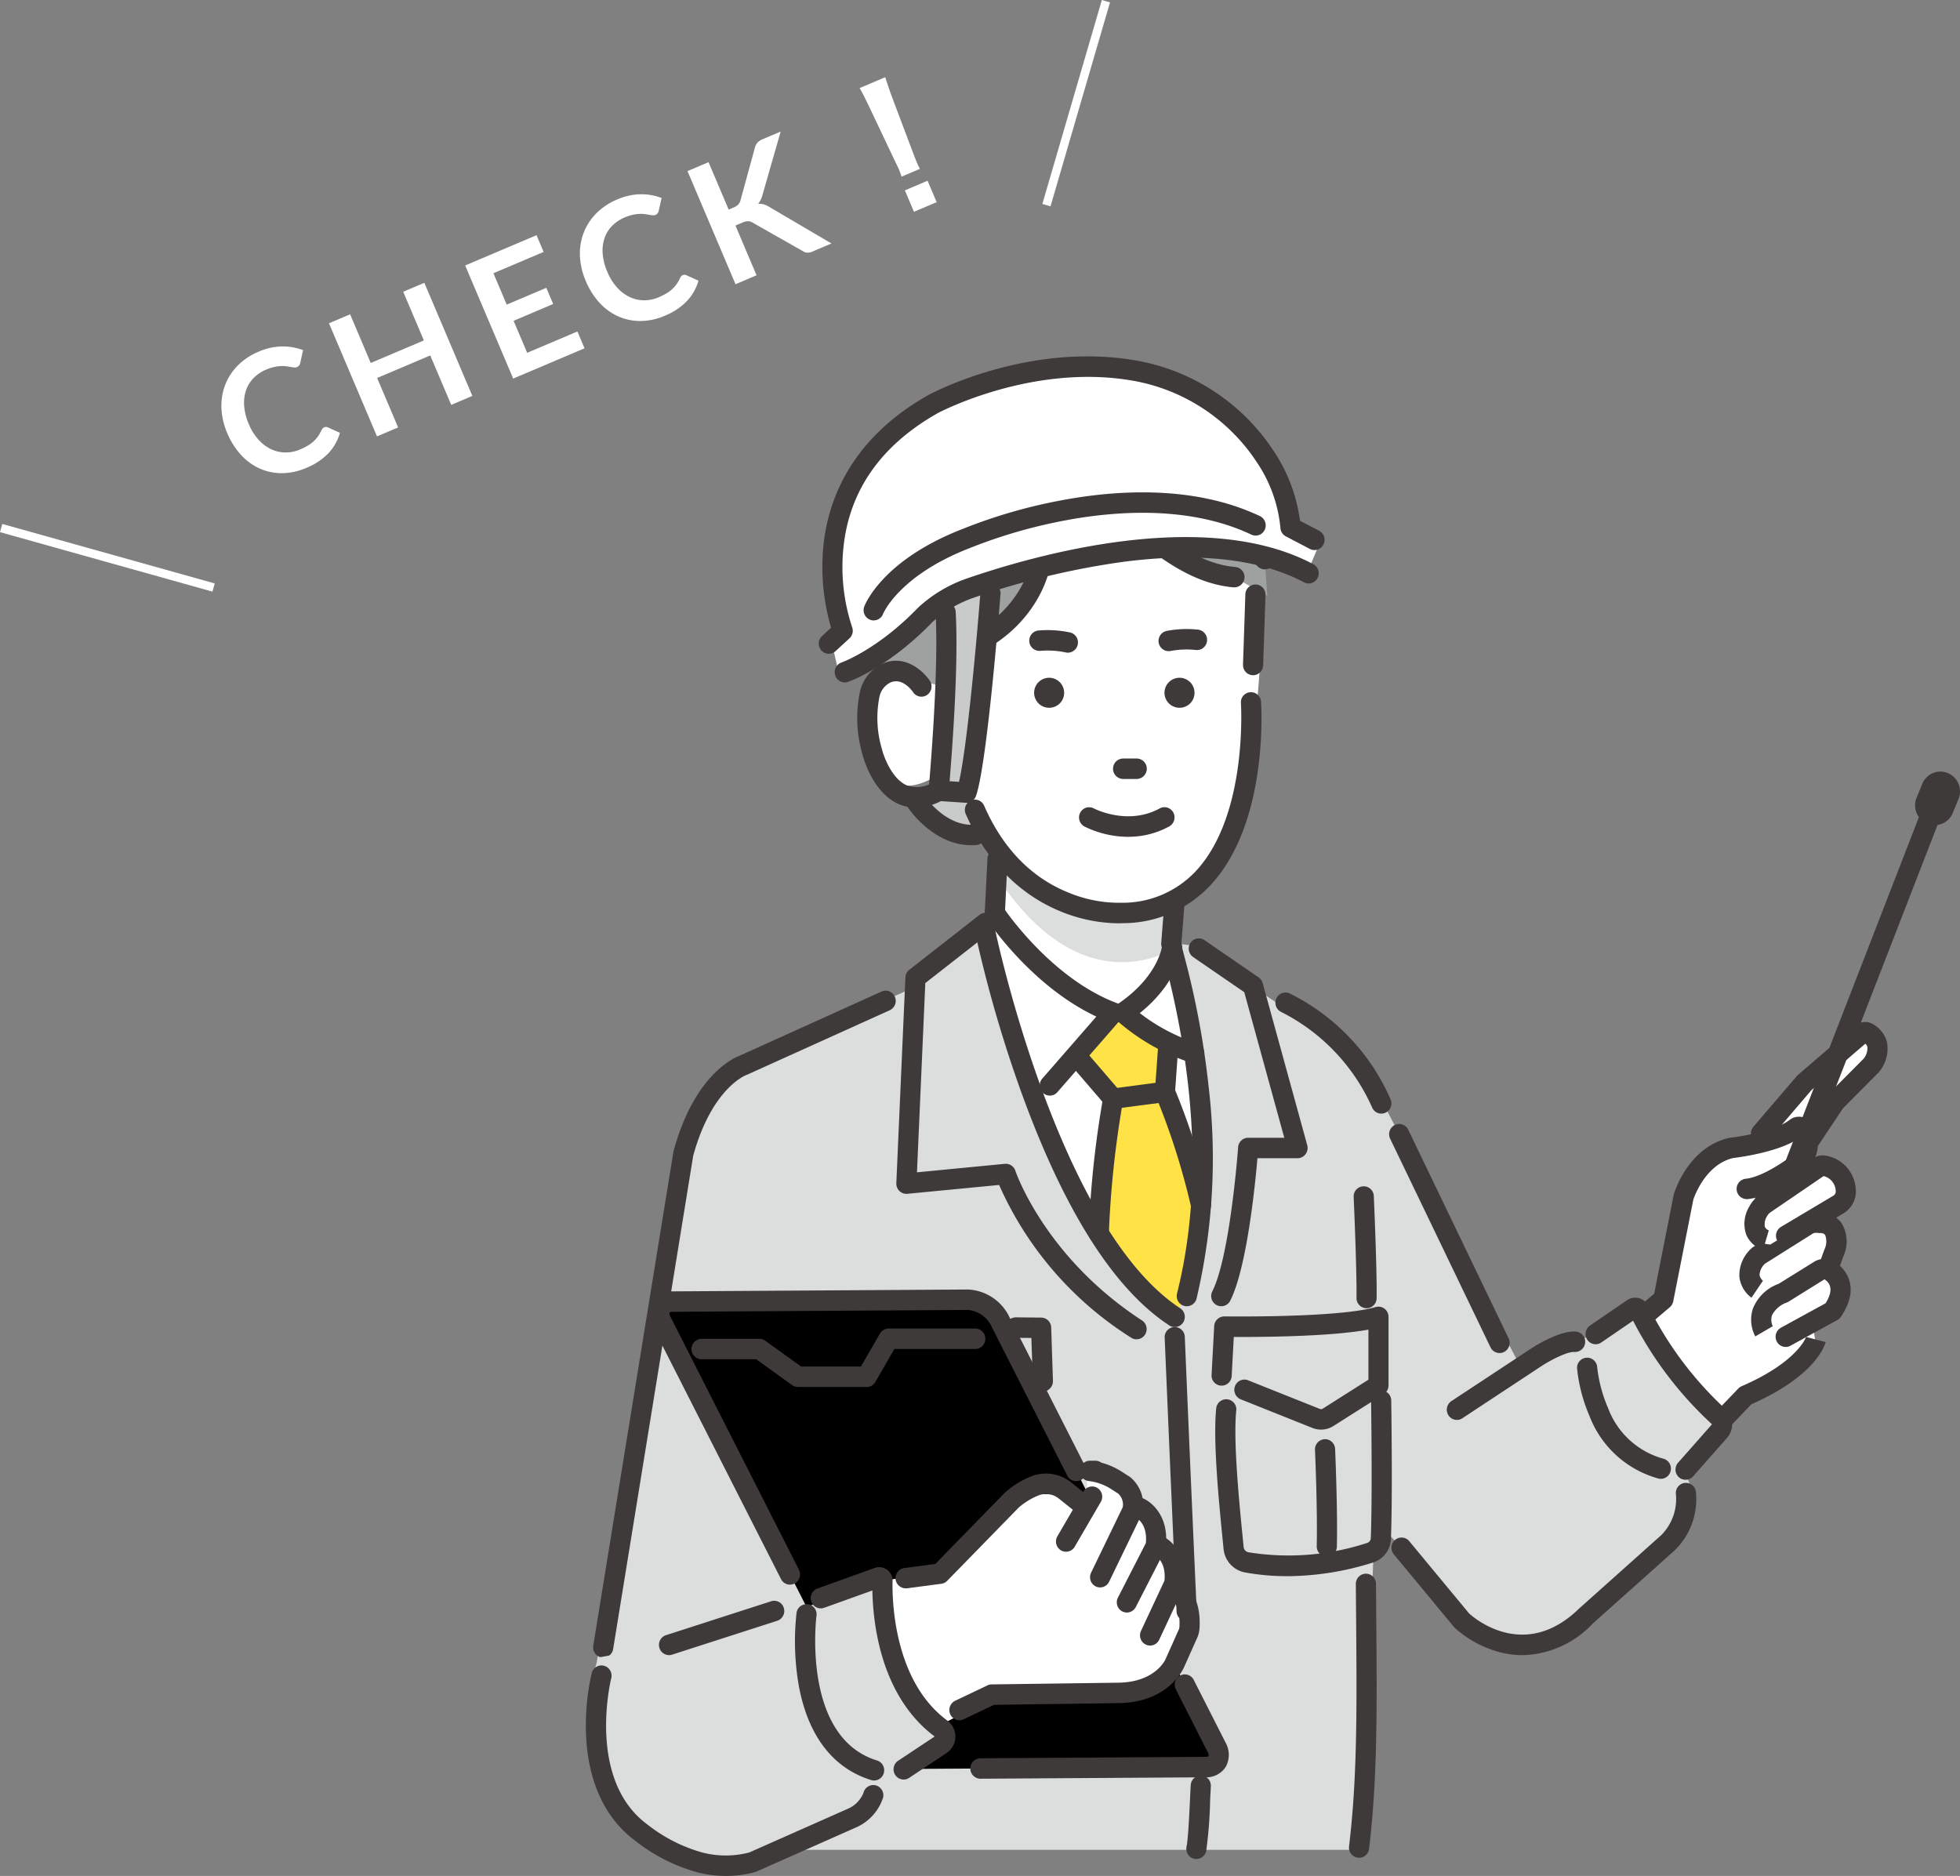 <svg xmlns="http://www.w3.org/2000/svg" width="230.635" height="220.756" viewBox="0 0 230.635 220.756">
  <rect x="0" y="0" width="230.635" height="220.756" fill="#808080" stroke="none"/>
  <g id="img-illust" transform="translate(-337.365 -672.36)">
    <g id="illu_person_00" transform="translate(404.512 708.697)">
      <path id="パス_13" data-name="パス 13" d="M173.626,472.964l-8.589,5.814L145.5,581.784h71.076l1.388-36.28.533-40.415L214.6,487.5l-18.252-12.172Z" transform="translate(-123.435 -400.441)" fill="#dcdddd"/>
      <path id="パス_14" data-name="パス 14" d="M340.356,374.872c0,.311-1.021,15.957-1.021,15.957s2.99,25.776,21.686,44.192c0,0,5.171-10.534,1.354-32.174l-1.313-10.328-.6-2.623.715-11.191Z" transform="translate(-289.933 -316.395)" fill="#fff"/>
      <path id="パス_15" data-name="パス 15" d="M48.671,523.12,26.79,532.871s-5.881,6.475-6.329,14.9l-9.448,54.776,35.641,3.186,10.087-76.464ZM101.8,533.588l30.751,59-6.991,7s-6.276,4.779-10.535-.455l-14.57-15.475-2.69-51.2Z" transform="translate(-7.919 -443.415)" fill="#dcdddd"/>
      <path id="パス_16" data-name="パス 16" d="M283.891,106.786,273.2,94.5l-24.572,2.355-5.851,21.7s-.946-.762-3.5.569c-.958.5-1.337.733-1.6,1.794a12.417,12.417,0,0,0,.167,6.7s.875,7.145,7.056,3.776l4.467,2.358c5.748,14.991,18.657,13.552,18.657,13.552,15.554-.574,14.829-22.127,14.829-22.127l.749-9.257.29-8.667Z" transform="translate(-202.291 -76.171)" fill="#fff"/>
      <path id="パス_17" data-name="パス 17" d="M283.638,78.359c-4.837-.432-9.521-4.679-11.428-6.591a5.3,5.3,0,0,0-1.893-1.247c-5.29-1.96-9.115,2.958-9.115,2.958l-1.457,2.772s-.994,7.993-9,10.066l-.67,5.025-7.5-1.591-1-3.08c-3-17.6,10.595-19.418,10.595-19.418l2.6-2.291s2.142-4.968,12.939-4.74c0,0,17.195.446,19.559,16.03l.3,4.336Z" transform="translate(-205.591 -46.793)" fill="#9fa0a0"/>
      <path id="パス_18" data-name="パス 18" d="M341.6,395.606s8.848,12.947,22.084,8.636v4.693s-11.042,8.41-21.86-8.27Z" transform="translate(-291.876 -334.16)" fill="#dcdddd"/>
      <path id="パス_19" data-name="パス 19" d="M337.725,144.37a1.177,1.177,0,0,1-.853-.367,1.213,1.213,0,0,1-.333-.877l.277-8.286a1.185,1.185,0,1,1,2.369.082l-.277,8.286a1.194,1.194,0,0,1-1.184,1.163ZM313.774,148.2a1.766,1.766,0,1,1,1.717-1.788,1.757,1.757,0,0,1-1.717,1.788Zm15.341,0a1.766,1.766,0,1,1,1.717-1.788,1.757,1.757,0,0,1-1.717,1.788Zm-13.184-6.484a1.173,1.173,0,0,1-.274-.033,10.265,10.265,0,0,0-2.949-.182,1.2,1.2,0,0,1-.238-2.394,12.552,12.552,0,0,1,3.734.235,1.2,1.2,0,0,1,.88,1.448,1.19,1.19,0,0,1-1.152.926Zm11.852-.175a1.205,1.205,0,0,1-.237-2.382,12.552,12.552,0,0,1,3.738-.148,1.209,1.209,0,0,1,.565,2.148,1.172,1.172,0,0,1-.877.237,10.348,10.348,0,0,0-2.951.12A1.172,1.172,0,0,1,327.784,141.537Zm-3.769,15.037h-1.566a1.2,1.2,0,0,1,0-2.407h1.566a1.2,1.2,0,0,1,0,2.407Zm-.971,6.809a11.775,11.775,0,0,1-5.167-1.216,1.212,1.212,0,0,1-.492-1.627,1.177,1.177,0,0,1,1.6-.5c.05.026,3.986,2.065,7.75,0a1.176,1.176,0,0,1,1.606.488,1.213,1.213,0,0,1-.481,1.63,9.927,9.927,0,0,1-4.818,1.219Zm-20.375-15.664a1.179,1.179,0,0,1-.94-.47,1.218,1.218,0,0,1-.206-1.043l1.424-5.429a1.2,1.2,0,0,1,.671-.793c6.716-2.98,7.808-8.437,7.851-8.668a1.186,1.186,0,1,1,2.332.432c-.049.275-1.257,6.63-8.707,10.2l-1.28,4.879A1.189,1.189,0,0,1,302.669,147.718Zm32.8-13.7q-.053,0-.105,0c-4.391-.392-7.945-3.047-10.3-4.8-.42-.314-.818-.611-1.156-.846a15.244,15.244,0,0,0-2.86-1.768,6.155,6.155,0,0,0-7.057,2.041,1.174,1.174,0,0,1-1.654.275,1.215,1.215,0,0,1-.271-1.68,8.442,8.442,0,0,1,9.795-2.9,16.389,16.389,0,0,1,3.385,2.042c.372.259.785.567,1.223.894,2.267,1.693,5.371,4.012,9.1,4.345a1.2,1.2,0,0,1-.1,2.4Z" transform="translate(-257.42 -101.248)" fill="#3e3a39"/>
      <path id="パス_20" data-name="パス 20" d="M86.838,70.255a1.191,1.191,0,0,1-1.17-1.02,16.148,16.148,0,0,0-9.906-12.911,24.933,24.933,0,0,0-8.513-2.1c-9.711-.2-11.81,4-11.83,4.039l.008-.019-2.172-.965c.1-.233,2.594-5.7,14.05-5.461a26.855,26.855,0,0,1,9.347,2.273A18.656,18.656,0,0,1,88.011,68.868a1.216,1.216,0,0,1-.272.967,1.178,1.178,0,0,1-.9.419ZM41.146,80.674a1.191,1.191,0,0,1-1.166-1c-1.072-6.289-.232-11.388,2.5-15.155a14.529,14.529,0,0,1,9.111-5.661,1.2,1.2,0,0,1,.313,2.386,12.335,12.335,0,0,0-7.535,4.73c-2.316,3.217-3.005,7.688-2.05,13.29a1.217,1.217,0,0,1-.262.981,1.178,1.178,0,0,1-.908.428Zm34.694,34.85a1.177,1.177,0,0,1-.871-.386,1.214,1.214,0,0,1-.311-.912l.38-4.876a1.185,1.185,0,1,1,2.363.19l-.38,4.876a1.193,1.193,0,0,1-1.18,1.108Zm-20.764-3.618a1.177,1.177,0,0,1-.86-.374,1.214,1.214,0,0,1-.325-.891l.319-6.347a1.21,1.21,0,0,1,.389-.832,1.173,1.173,0,0,1,.855-.308,1.2,1.2,0,0,1,1.123,1.263l-.318,6.347a1.193,1.193,0,0,1-1.183,1.142ZM8.991,198.317a1.178,1.178,0,0,1-.9-.424,1.216,1.216,0,0,1-.266-.975l9.434-58.133a1.267,1.267,0,0,1,.028-.127c2.437-8.876,7.041-10.9,7.75-11.164l16.709-7.555a1.178,1.178,0,0,1,1.565.61,1.211,1.211,0,0,1-.6,1.589l-16.752,7.574a.765.765,0,0,1-.12.047c-.19.072-4.082,1.647-6.251,9.483l-9.424,58.068a1.191,1.191,0,0,1-1.168,1.008Z" transform="translate(-5.162 -39.593)" fill="#3e3a39"/>
      <path id="パス_21" data-name="パス 21" d="M127.35,835.864l-34.748.219a4.562,4.562,0,0,1-3.7-2.349L63.377,783.466c-.663-1.306-.083-2.372,1.3-2.38l34.748-.219a4.562,4.562,0,0,1,3.7,2.349l25.527,50.268c.663,1.306.083,2.372-1.3,2.38Z" transform="translate(-52.661 -664.254)" fill="#fff"/>
      <path id="パス_22" data-name="パス 22" d="M127.35,835.864l-34.748.219a4.562,4.562,0,0,1-3.7-2.349L63.377,783.466c-.663-1.306-.083-2.372,1.3-2.38l34.748-.219a4.562,4.562,0,0,1,3.7,2.349l25.527,50.268c.663,1.306.083,2.372-1.3,2.38Z" transform="translate(-52.661 -664.254)"/>
      <path id="パス_23" data-name="パス 23" d="M246.591,691.946l4.785-.522,8.439-9.294a45.359,45.359,0,0,1,8.044.235c1.555.306.224-2.848,1.242-3.026,0,0,4,1.3,5,3.84,0,0,1.66-.38,2.7,3.619,0,0,1.876.4,2.19,4.634l.352,2.127a4.677,4.677,0,0,1,1.829,4.644l-3.633,6.28s-2.935,1.852-8.036,1.013l-11.431.218-7.56,4.021s-7.5-12.853-6.6-17.324Zm85.953-29.46,3.949-3.356,2.373-12.028s1.429-4.822,5.61-5.78c0,0,5.362-.6,7.571-2.324a.659.659,0,0,1,.97.164,3.105,3.105,0,0,1-.293,3.724s-3.63,2.975-6.409,3.26c0,0,4.609,3.854,1.2,12.284l-16.359,14.194-4.7-6.188Z" transform="translate(-207.912 -542.577)" fill="#fff"/>
      <path id="パス_24" data-name="パス 24" d="M973.379,575.561l6.292-6.931,6.369-5.187s2.569-.7,1.839,2.606l-5.379,5-5.967,9.421Zm-.137,14.68s-1.752,3.449,2.012,3.843c.673.07,7.087-4.294,7.087-4.294s1.936-3.477-1.728-4.311Zm.775,5.436s-1.752,3.449,2.012,3.843c.673.07,7.087-4.294,7.087-4.294s1.936-3.477-1.727-4.311Z" transform="translate(-834.081 -477.91)" fill="#fff"/>
      <path id="パス_25" data-name="パス 25" d="M860.336,763.389l13.877-11.644,8.257-3.98,1.513,10.078s-4.912,5.836-8.278,5.947l-8.985,9.761Z" transform="translate(-737.45 -635.891)" fill="#fff"/>
      <g id="グループ_16" data-name="グループ 16" transform="translate(9.257 54.458)">
        <path id="パス_26" data-name="パス 26" d="M110.626,442.323h-8.091a1.173,1.173,0,0,1-.686-.222l-4.218-3.039H91.216a1.2,1.2,0,0,1,0-2.406h6.792a1.174,1.174,0,0,1,.686.222l4.218,3.039h7.034l2.243-3.878a1.182,1.182,0,0,1,1.022-.594h10.18a1.2,1.2,0,0,1,0,2.407h-9.5l-2.243,3.879a1.182,1.182,0,0,1-1.022.594Zm109.2-24.88a1.166,1.166,0,0,1-.434-.084,1.209,1.209,0,0,1-.669-1.56l16.008-41.274a1.179,1.179,0,0,1,1.537-.679,1.209,1.209,0,0,1,.669,1.561L220.925,416.68A1.186,1.186,0,0,1,219.822,417.443Z" transform="translate(-85.049 -369.901)" fill="#3e3a39"/>
        <path id="パス_27" data-name="パス 27" d="M205.069,352.927a2.354,2.354,0,0,1-1.235-3.064l.671-1.624a2.293,2.293,0,0,1,3.018-1.254,2.354,2.354,0,0,1,1.235,3.064l-.671,1.624a2.293,2.293,0,0,1-3.018,1.254ZM93.69,465.324a1.2,1.2,0,0,1-.007-2.407l26.448-.167a.633.633,0,0,0,.386-.086.857.857,0,0,0-.136-.54l-3.719-7.323a1.212,1.212,0,0,1,.51-1.621,1.177,1.177,0,0,1,1.6.518l3.719,7.323a2.965,2.965,0,0,1,.055,2.892,2.705,2.705,0,0,1-2.4,1.243l-26.448.167ZM71.263,442.488a1.183,1.183,0,0,1-1.055-.652l-15.1-29.728a2.965,2.965,0,0,1-.055-2.892,2.7,2.7,0,0,1,2.4-1.243l34.748-.219h.025a5.7,5.7,0,0,1,4.733,3l9.04,17.8a1.212,1.212,0,0,1-.51,1.621,1.177,1.177,0,0,1-1.6-.518l-9.039-17.8a3.432,3.432,0,0,0-2.627-1.7h-.01l-34.748.219a.633.633,0,0,0-.386.085.86.86,0,0,0,.136.54l15.1,29.728a1.219,1.219,0,0,1-.041,1.177,1.181,1.181,0,0,1-1.011.577Z" transform="translate(-54.707 -346.802)" fill="#3e3a39"/>
        <path id="パス_28" data-name="パス 28" d="M261.98,937.235a1.2,1.2,0,0,1-.151-2.4l3.552-.469,8.153-8.351.032-.032a10.431,10.431,0,0,1,3.211-1.966,4.756,4.756,0,0,1,4.61.77l1.766,1.41a1.216,1.216,0,0,1,.2,1.69,1.173,1.173,0,0,1-1.665.2l-1.766-1.411a2.4,2.4,0,0,0-2.323-.4,8.158,8.158,0,0,0-2.4,1.455l-8.418,8.623a1.179,1.179,0,0,1-.689.346l-3.955.522A1.176,1.176,0,0,1,261.98,937.235Z" transform="translate(-231.729 -841.12)" fill="#3e3a39"/>
        <path id="パス_29" data-name="パス 29" d="M416.79,928.09a1.182,1.182,0,0,1-1.005-.567,1.219,1.219,0,0,1-.058-1.166l3.727-7.709a1.762,1.762,0,0,0-.534-1.6l-.848-.544a6.2,6.2,0,0,0-2.545-.926,1.2,1.2,0,0,1,.148-2.4h.557a1.167,1.167,0,0,1,.691.226,8.572,8.572,0,0,1,2.415,1.063l.907.582c.024.016.048.032.071.049a4.179,4.179,0,0,1,1.43,4.185,1.211,1.211,0,0,1-.094.276l-3.8,7.855A1.184,1.184,0,0,1,416.79,928.09Z" transform="translate(-363.743 -832.079)" fill="#3e3a39"/>
        <path id="パス_30" data-name="パス 30" d="M445.916,957.354a1.182,1.182,0,0,1-1.013-.579,1.219,1.219,0,0,1-.038-1.18l3.286-6.411c.22-2.33-1.124-2.99-1.282-3.059l.02.008.852-2.246c1.147.448,3.2,2.239,2.738,5.81a1.217,1.217,0,0,1-.124.4l-3.388,6.609A1.183,1.183,0,0,1,445.916,957.354Z" transform="translate(-389.721 -858.39)" fill="#3e3a39"/>
        <path id="パス_31" data-name="パス 31" d="M465.274,987.6a1.181,1.181,0,0,1-1-.561,1.219,1.219,0,0,1-.069-1.159l2.763-5.911c.23-2.347-1.121-3.011-1.28-3.081l.02.008.852-2.246c1.147.448,3.2,2.24,2.738,5.81a1.216,1.216,0,0,1-.1.361l-2.847,6.091a1.184,1.184,0,0,1-1.072.688Z" transform="translate(-406.349 -884.749)" fill="#3e3a39"/>
        <path id="パス_32" data-name="パス 32" d="M306.217,614.025a1.184,1.184,0,0,1-1.074-.692,1.211,1.211,0,0,1,.569-1.6l3.806-1.814a1.168,1.168,0,0,1,.488-.114l14.827-.2c4.433-.026,5.62-2.727,5.631-2.755l.011-.025,1.583-3.545a1.034,1.034,0,0,0,.047-.258c.129-2.392-.785-3.066-.824-3.093a.29.29,0,0,0,.043.027l1.165-2.1c.225.129,2.195,1.374,1.983,5.294a3.464,3.464,0,0,1-.2.985c-.01.029-.022.057-.034.085l-1.606,3.595c-.166.376-1.988,4.159-7.778,4.192l-14.562.2-3.575,1.7a1.165,1.165,0,0,1-.5.115Zm49.648-71.389a1.185,1.185,0,0,1-1.082-.711,23.053,23.053,0,0,0-10.66-11.229,1.211,1.211,0,0,1-.629-1.576,1.178,1.178,0,0,1,1.55-.641,25.045,25.045,0,0,1,11.9,12.462,1.219,1.219,0,0,1-.086,1.146,1.181,1.181,0,0,1-.995.55Zm13.909,28.176a1.184,1.184,0,0,1-1.066-.675L356.9,545.588a1.212,1.212,0,0,1,.545-1.609,1.177,1.177,0,0,1,1.585.553l11.808,24.549a1.219,1.219,0,0,1-.059,1.165A1.181,1.181,0,0,1,369.774,570.812Zm-16.532,59.394a1.177,1.177,0,0,1-.889-.405,1.215,1.215,0,0,1-.289-.944c.987-8.173.917-16.512.829-27.069q-.016-1.849-.03-3.8a1.2,1.2,0,0,1,1.177-1.212h.009a1.194,1.194,0,0,1,1.185,1.195q.014,1.953.03,3.8c.089,10.645.16,19.053-.846,27.382a1.192,1.192,0,0,1-1.175,1.057Zm.884-64.667h-.016a1.2,1.2,0,0,1-1.17-1.219c.044-3.45-.329-11.8-.333-11.888a1.185,1.185,0,1,1,2.368-.11c.016.346.38,8.508.335,12.029a1.194,1.194,0,0,1-1.185,1.188Zm30.974,3.5a1.186,1.186,0,0,1-1.115-.792,1.215,1.215,0,0,1,.353-1.334l3.63-3.085,2.291-11.613q.011-.056.027-.11c.066-.224,1.683-5.508,6.484-6.607a1.149,1.149,0,0,1,.132-.022c1.4-.156,5.385-.835,6.977-2.081a1.834,1.834,0,0,1,2.694.471,4.344,4.344,0,0,1-.347,5.094,1.2,1.2,0,0,1-.2.212c-.159.131-3.94,3.2-7.035,3.521a1.2,1.2,0,0,1-.238-2.394c1.914-.2,4.627-2.077,5.665-2.9a1.994,1.994,0,0,0,.388-1.731c-2.47,1.543-6.784,2.1-7.572,2.2-3.2.774-4.511,4.444-4.662,4.9l-2.36,11.96a1.206,1.206,0,0,1-.4.686l-3.949,3.356a1.169,1.169,0,0,1-.76.281Z" transform="translate(-269.724 -502.383)" fill="#3e3a39"/>
        <path id="パス_33" data-name="パス 33" d="M972.441,567.5a1.166,1.166,0,0,1-.662-.206,1.215,1.215,0,0,1-.318-1.671l2.894-4.347a1.2,1.2,0,0,1,.148-.181l4.189-4.216a2,2,0,0,0,.438-1.352.829.829,0,0,0-.248-.4l-6.34,5.462-5.047,5.9a1.173,1.173,0,0,1-1.672.119,1.216,1.216,0,0,1-.117-1.7l5.106-5.964a1.18,1.18,0,0,1,.128-.128l6.732-5.8a1.807,1.807,0,0,1,2.088-.2,3.421,3.421,0,0,1,1.681,2.18,4.27,4.27,0,0,1-.852,3.338,1.184,1.184,0,0,1-.144.175l-4.19,4.218-2.829,4.249a1.179,1.179,0,0,1-.983.53Zm-6.955,17.517a3.54,3.54,0,0,1-1.421-2.424,4.227,4.227,0,0,1,1.371-3.338,1.187,1.187,0,0,1,.232-.19l5.92-3.722a1.186,1.186,0,0,1,.149-.079,3.325,3.325,0,0,1,1.719-.263c.08.005.161.011.244.012a2.95,2.95,0,0,1,2.4,1.257,4.185,4.185,0,0,1,.193,3.9l-.005.015-.529,1.469a1.18,1.18,0,0,1-1.52.716,1.209,1.209,0,0,1-.706-1.544l.527-1.461a2.205,2.205,0,0,0,.1-1.721.607.607,0,0,0-.484-.23q-.182,0-.363-.017a1.174,1.174,0,0,0-.552.039l-5.7,3.586a2,2,0,0,0-.629,1.3,1.136,1.136,0,0,0,.419.712l-.017-.012Z" transform="translate(-835.791 -523.102)" fill="#3e3a39"/>
        <path id="パス_34" data-name="パス 34" d="M978.014,757.64a1.189,1.189,0,0,1-1.15-.908,1.21,1.21,0,0,1,.586-1.354l5.257-2.879c1.181-1.892.237-2.563-.127-2.822l-4.231,2.636a1.187,1.187,0,0,1-.16.083,3.12,3.12,0,0,0-1.79,1.518,1.807,1.807,0,0,0,.1,1.3l-.008-.015-2.055,1.2a4.211,4.211,0,0,1-.293-3.234,5.094,5.094,0,0,1,3.039-2.951l4.155-2.583a2.341,2.341,0,0,1,2.6.075c.777.553,3.114,2.648.565,6.393a1.19,1.19,0,0,1-.412.375l-5.518,3.022A1.165,1.165,0,0,1,978.014,757.64Z" transform="translate(-844.294 -689.928)" fill="#3e3a39"/>
        <path id="パス_35" data-name="パス 35" d="M471.157,823.548a1.185,1.185,0,0,1-1.092-.735,1.217,1.217,0,0,1,.242-1.307l3.981-4.153a1.185,1.185,0,0,1,.384-.268c6.627-2.871,7.593-5.8,7.6-5.827-.006.02-.008.03-.008.03l2.3.6c-.1.4-1.2,3.992-8.741,7.319l-3.817,3.982A1.173,1.173,0,0,1,471.157,823.548ZM395.18,836.562a1.182,1.182,0,0,1-1.029-.607,1.219,1.219,0,0,1,.009-1.208l3.07-5.275a1.175,1.175,0,0,1,1.623-.424,1.214,1.214,0,0,1,.418,1.648l-3.07,5.275a1.181,1.181,0,0,1-1.021.591Z" transform="translate(-346.141 -744.752)" fill="#3e3a39"/>
      </g>
      <path id="パス_36" data-name="パス 36" d="M976.657,674.967s-2.7,4.69,1.076,4.9l8.523-5.173s1.267-4.357-2.316-4.115Z" transform="translate(-836.561 -569.752)" fill="#fff"/>
      <path id="パス_37" data-name="パス 37" d="M970.469,673.341a3.268,3.268,0,0,1-1.96-1.779,3.885,3.885,0,0,1,.351-3.335,3.627,3.627,0,0,1,1.184-1.328l6.431-4.387a1.757,1.757,0,0,1,1.224-.294,4.22,4.22,0,0,1,3.669,3.769,3.023,3.023,0,0,1-1.423,3.041l-6.159,3.671a1.175,1.175,0,0,1-1.622-.428,1.213,1.213,0,0,1,.422-1.647l6.159-3.67a.586.586,0,0,0,.282-.587,1.865,1.865,0,0,0-1.426-1.723l-6.235,4.254a1.231,1.231,0,0,0-.405.444,1.748,1.748,0,0,0-.271,1.277.9.9,0,0,0,.483.426l-.021-.007Z" transform="translate(-830.164 -562.582)" fill="#3e3a39"/>
      <path id="パス_38" data-name="パス 38" d="M4.443,1020.875s-7.533,22.874,14.466,24.759l17.142-6.381,2.286-4.641,6.857-4.5s-8.857-9.572-7.571-18.274l-8.142,2.9-15.856,4.5-9.181,1.636Z" transform="translate(-1.207 -862.156)" fill="#dcdddd"/>
      <path id="パス_39" data-name="パス 39" d="M11.581,1034.665a1.191,1.191,0,0,1-1.172-1.019,1.2,1.2,0,0,1,.813-1.331l12.374-3.989a1.182,1.182,0,0,1,1.488.783,1.207,1.207,0,0,1-.771,1.511l-12.374,3.989a1.169,1.169,0,0,1-.359.057Zm6.7,25.984a13.4,13.4,0,0,1-3.474-.456,20.626,20.626,0,0,1-7.188-3.668c-3.536-2.615-5.54-6.879-5.8-12.334a27.577,27.577,0,0,1,.664-7.412,1.184,1.184,0,0,1,1.445-.862,1.205,1.205,0,0,1,.849,1.468c-.03.119-2.936,11.922,4.259,17.213.021.016.042.032.063.05a18.468,18.468,0,0,0,6.313,3.22,10.909,10.909,0,0,0,5.607.02l11.68-5.178a3.456,3.456,0,0,0,1.763-1.844,1.184,1.184,0,0,1,1.437-.875,1.2,1.2,0,0,1,.862,1.459,5.792,5.792,0,0,1-3.087,3.453l-.016.007-11.771,5.219a1.141,1.141,0,0,1-.159.057,12.833,12.833,0,0,1-3.45.464Z" transform="translate(0 -876.23)" fill="#3e3a39"/>
      <path id="パス_40" data-name="パス 40" d="M185.545,1051.956a1.169,1.169,0,0,1-.344-.052c-4.533-1.4-7.487-5.287-8.542-11.251a30.438,30.438,0,0,1-.246-8.381,1.186,1.186,0,1,1,2.349.32c-.025.192-1.744,14.276,7.127,17.008a1.2,1.2,0,0,1,.828,1.328A1.191,1.191,0,0,1,185.545,1051.956Z" transform="translate(-149.836 -878.767)" fill="#3e3a39"/>
      <path id="パス_41" data-name="パス 41" d="M200.284,1025.635a1.188,1.188,0,0,1-1.137-.859,1.212,1.212,0,0,1,.488-1.351l4.3-2.853c-6.344-4.741-7.26-13.3-7.329-17.185l-5.676,2.039a1.181,1.181,0,0,1-1.513-.733,1.208,1.208,0,0,1,.722-1.536l6.744-2.423a1.552,1.552,0,0,1,1.449.213,1.6,1.6,0,0,1,.648,1.333c-.049,1.914.032,11.7,6.444,16.415a2.334,2.334,0,0,1-.08,3.815l-4.411,2.928a1.167,1.167,0,0,1-.648.2Z" transform="translate(-161.099 -852.56)" fill="#3e3a39"/>
      <path id="パス_42" data-name="パス 42" d="M707.608,802.391l14.714-9.137,4.857-2.03,4.143-2.755s7.143,11.167,10.571,12.907l-4.714,6.381s2.714,2.465-.857,7.251l-13.428,12.037Z" transform="translate(-606.264 -670.767)" fill="#dcdddd"/>
      <path id="パス_43" data-name="パス 43" d="M689.324,821.262a10.771,10.771,0,0,1-2.99-.432,13,13,0,0,1-4.972-2.769,1.173,1.173,0,0,1-.092-.1l-7.088-8.557a1.216,1.216,0,0,1,.144-1.7,1.173,1.173,0,0,1,1.67.146l7.039,8.5c.61.557,6.545,5.656,12.937-.565l.037-.034,9.629-8.607a6.016,6.016,0,0,0,1.74-4.768,1.2,1.2,0,0,1,.985-1.377,1.188,1.188,0,0,1,1.356,1,8.4,8.4,0,0,1-2.482,6.921l-.019.018-9.625,8.6A11.7,11.7,0,0,1,689.324,821.262ZM681.6,793.579a1.188,1.188,0,0,1-1.138-.861,1.212,1.212,0,0,1,.491-1.352l9.351-6.168c.554-.362,3.386-2.143,5.268-2.015a1.2,1.2,0,0,1-.158,2.4c-.811-.055-2.762.944-3.824,1.636l-9.346,6.165A1.167,1.167,0,0,1,681.6,793.579Zm26.908,7.045a1.184,1.184,0,0,1-1.082-.713,1.217,1.217,0,0,1,.2-1.294l3.99-4.522a.026.026,0,0,0-.01-.014,43.726,43.726,0,0,1-9.275-12.174l-3.744,2.562a1.174,1.174,0,0,1-1.645-.326,1.215,1.215,0,0,1,.321-1.67l4.356-2.98a1.691,1.691,0,0,1,1.392-.241,1.718,1.718,0,0,1,1.1.9,41.67,41.67,0,0,0,9.042,12.1,2.44,2.44,0,0,1,.232,3.446l-3.99,4.522a1.174,1.174,0,0,1-.883.4Z" transform="translate(-577.313 -662.823)" fill="#3e3a39"/>
      <path id="パス_44" data-name="パス 44" d="M350.754,529.529a1.168,1.168,0,0,1-.292-.037,12.12,12.12,0,0,1-8.115-7.383,18.892,18.892,0,0,1-1.45-5.56,1.185,1.185,0,1,1,2.364-.179,16.721,16.721,0,0,0,1.283,4.834,9.68,9.68,0,0,0,6.5,5.956,1.2,1.2,0,0,1,.858,1.462,1.189,1.189,0,0,1-1.148.908ZM289.06,513.11a1.167,1.167,0,0,1-.639-.191,40.687,40.687,0,0,1-15.533-17.972l-10.8,1.041a1.178,1.178,0,0,1-.929-.326,1.213,1.213,0,0,1-.367-.926l1.066-24.211a1.209,1.209,0,0,1,.461-.9l8.247-6.449a1.173,1.173,0,0,1,1.662.219,1.216,1.216,0,0,1-.216,1.688l-7.811,6.108-.98,22.27,10.34-1a1.185,1.185,0,0,1,1.237.819c.033.1,3.465,10.167,14.9,17.61a1.212,1.212,0,0,1,.5,1.352A1.187,1.187,0,0,1,289.06,513.11Zm9.967-3.89a1.181,1.181,0,0,1-1.011-.576,1.219,1.219,0,0,1-.043-1.176c2.1-4.161,3.031-16.832,3.04-16.959a1.193,1.193,0,0,1,1.182-1.116h4.248l-4.709-17.131-6.014-4.132a1.215,1.215,0,0,1-.317-1.671,1.174,1.174,0,0,1,1.646-.322l6.374,4.38a1.2,1.2,0,0,1,.477.673l5.245,19.084a1.218,1.218,0,0,1-.2,1.051,1.179,1.179,0,0,1-.944.476h-4.717c-.285,3.3-1.258,12.908-3.2,16.765a1.184,1.184,0,0,1-1.056.655Zm11.738,14.516a2.719,2.719,0,0,1-1.008-.193l-8.44-3.37a1.209,1.209,0,0,1-.669-1.56,1.179,1.179,0,0,1,1.537-.679l8.44,3.369a.386.386,0,0,0,.35-.033l5.37-3.407v-5.892c-4.591.837-12.818.878-15.844.862l-.248,4.61a1.185,1.185,0,1,1-2.367-.131l.309-5.759a1.2,1.2,0,0,1,1.2-1.138c.134,0,13.386.191,17.8-1.1a1.171,1.171,0,0,1,1.041.194,1.21,1.21,0,0,1,.473.962v8.062a1.207,1.207,0,0,1-.557,1.02l-5.927,3.761a2.739,2.739,0,0,1-1.466.425Zm.681,14.948a1.177,1.177,0,0,1-.848-.362,1.213,1.213,0,0,1-.337-.869c.1-4.408-.2-11.261-.205-11.33a1.2,1.2,0,0,1,1.13-1.257,1.174,1.174,0,0,1,.853.313,1.21,1.21,0,0,1,.385.834c0,.07.31,7,.207,11.5a1.194,1.194,0,0,1-1.184,1.175Z" transform="translate(-222.467 -391.841)" fill="#3e3a39"/>
      <path id="パス_45" data-name="パス 45" d="M385.212,825.79a27.058,27.058,0,0,1-4.961-.444,3.106,3.106,0,0,1-2.494-2.757c-.035-.36-.075-.77-.12-1.219-.425-4.282-1.136-11.448-.749-15.291a1.186,1.186,0,1,1,2.358.244c-.362,3.6.361,10.889.75,14.805.045.451.086.863.121,1.226a.7.7,0,0,0,.564.625,29.743,29.743,0,0,0,13.981-1.1.613.613,0,0,0,.418-.558c.2-4.946.036-16.07.034-16.181a1.185,1.185,0,1,1,2.37-.038c.007.459.171,11.3-.036,16.319a3.024,3.024,0,0,1-2.061,2.749,33.953,33.953,0,0,1-10.174,1.624Zm-29.779-21a1.188,1.188,0,0,1-1.133-.848,1.213,1.213,0,0,1,.463-1.349l.526-.365-.147-4.47-1.836-.018a1.2,1.2,0,0,1,.023-2.406l2.971.029a1.194,1.194,0,0,1,1.173,1.163l.206,6.282a1.209,1.209,0,0,1-.516,1.033l-1.063.738A1.167,1.167,0,0,1,355.433,804.787Zm19.125,54.287a1.179,1.179,0,0,1-.926-.451,1.217,1.217,0,0,1-.232-1.015c.181-.82.318-3.676.408-5.565.03-.629.058-1.206.084-1.672a1.185,1.185,0,1,1,2.367.138c-.026.46-.053,1.03-.083,1.65a52.248,52.248,0,0,1-.463,5.973A1.19,1.19,0,0,1,374.558,859.074Zm-1.15-27.981a1.193,1.193,0,0,1-1.183-1.148c-.712-15.8-1.389-32.075-1.4-32.237a1.185,1.185,0,1,1,2.368-.1c.007.163.684,16.434,1.4,32.229a1.214,1.214,0,0,1-.327.886,1.177,1.177,0,0,1-.858.372Z" transform="translate(-300.925 -676.648)" fill="#3e3a39"/>
      <path id="パス_46" data-name="パス 46" d="M277.081,359.521s2.8,4.3,7,3.961l-1.242-5.9Z" transform="translate(-236.46 -301.581)" fill="#c9caca"/>
      <path id="パス_47" data-name="パス 47" d="M296.931,202.458c.436,7.281-.818,21-.818,21l3.274.219c1.295-3.679,2.822-23.463,2.822-23.463l-3.546.661Z" transform="translate(-252.807 -166.748)" fill="#c9caca"/>
      <path id="パス_48" data-name="パス 48" d="M264.476,32.565l-3.205-2.272a18.806,18.806,0,0,0-2.9-8.5,23.026,23.026,0,0,0-16.039-10.645c-12.152-1.921-23.091,4.206-23.091,4.206-17.176,10.037-10.687,27.623-10.687,27.623l-1.038,1.7.707,3.055,7.877-5.379,4.187-3.768s16.693-8.51,34.84-6.232l8.3,2.691Z" transform="translate(-176.568 -4.43)" fill="#fff"/>
      <path id="パス_49" data-name="パス 49" d="M414.083,544.91l-4.537,5.727,4.378,4.22L412.4,570.178s6.015,9.378,8.927,10.533l1.609-3.25,1.478-12.289-4.238-10.936.382-5.378Z" transform="translate(-350.241 -462.085)" fill="#ffe246"/>
      <path id="パス_50" data-name="パス 50" d="M210.558,171.206a1.191,1.191,0,0,1-1.17-1.007,1.205,1.205,0,0,1,.789-1.336c.057-.02,4.267-1.53,9.042-6.485a16.206,16.206,0,0,1,5.533-3.343c8.044-2.788,28.136-8.537,40.941-1.742a1.212,1.212,0,0,1,.5,1.624,1.176,1.176,0,0,1-1.6.509c-5.175-2.746-12.322-3.558-21.24-2.413a93.35,93.35,0,0,0-17.838,4.3,14.168,14.168,0,0,0-4.6,2.749c-5.214,5.41-9.785,7.016-9.977,7.081A1.168,1.168,0,0,1,210.558,171.206Z" transform="translate(-178.3 -127.238)" fill="#3e3a39"/>
      <path id="パス_51" data-name="パス 51" d="M197.271,40.6a1.186,1.186,0,0,1-1.106-.77,1.216,1.216,0,0,1,.309-1.325l1.061-.977a25.44,25.44,0,0,1-.922-9.466c.5-5.27,3.048-12.655,12.362-17.907l.018-.01c.46-.249,11.419-6.072,23.818-4.158a24.377,24.377,0,0,1,16.87,10.848,19.206,19.206,0,0,1,3.03,8.109l2.249,1.175a1.212,1.212,0,0,1,.512,1.621,1.177,1.177,0,0,1-1.6.519l-2.822-1.475a1.2,1.2,0,0,1-.639-.977,16.548,16.548,0,0,0-2.72-7.661,22.007,22.007,0,0,0-15.238-9.78c-11.473-1.77-22,3.721-22.341,3.9-6.748,3.808-10.5,9.2-11.142,16.026a22.465,22.465,0,0,0,1.037,9.162,1.216,1.216,0,0,1-.308,1.327l-1.635,1.505a1.171,1.171,0,0,1-.8.312Zm16.767,22.526c-4.517,0-7.392-4.328-7.517-4.52a1.214,1.214,0,0,1,.332-1.668,1.174,1.174,0,0,1,1.643.338c.038.058,2.5,3.7,5.924,3.428a1.2,1.2,0,0,1,.187,2.4q-.289.023-.57.023Z" transform="translate(-166.888 0)" fill="#3e3a39"/>
      <path id="パス_52" data-name="パス 52" d="M292.169,217.682l-.078,0-3.274-.219a1.18,1.18,0,0,1-.824-.42,1.216,1.216,0,0,1-.279-.892c.013-.136,1.241-13.714.815-20.817a1.185,1.185,0,1,1,2.366-.146c.365,6.09-.417,16.4-.714,19.955l1.109.074c.977-4.236,2.13-17.25,2.519-22.292a1.185,1.185,0,1,1,2.363.188c-.063.814-1.555,19.987-2.888,23.774a1.187,1.187,0,0,1-1.116.8Z" transform="translate(-245.589 -159.548)" fill="#3e3a39"/>
      <path id="パス_53" data-name="パス 53" d="M258.859,168.071a18.351,18.351,0,0,1-6.49-1.287c-3.5-1.367-8.333-4.485-11.436-11.573a1.211,1.211,0,0,1,.6-1.588,1.178,1.178,0,0,1,1.565.611c2.209,5.046,5.581,8.5,10.02,10.264a15.5,15.5,0,0,0,6.1,1.157l.058,0a11.8,11.8,0,0,0,8.893-3.9c5.97-6.639,5.153-19.479,5.144-19.608a1.185,1.185,0,1,1,2.365-.169c.039.568.89,14.007-5.757,21.4a14.062,14.062,0,0,1-10.569,4.678C259.283,168.062,259.113,168.071,258.859,168.071Zm-23.812-13.613a4.963,4.963,0,0,1-2.056-.443c-3.094-1.392-4.162-5.622-4.206-5.8a15.194,15.194,0,0,1-.3-7.405,4.827,4.827,0,0,1,2.4-3.164c2.67-1.39,4.97.619,5.814,1.875a1.215,1.215,0,0,1-.308,1.673,1.174,1.174,0,0,1-1.648-.313c-.136-.2-1.331-1.845-2.776-1.093a2.431,2.431,0,0,0-1.184,1.606,12.811,12.811,0,0,0,.3,6.227c.23.92,1.188,3.444,2.875,4.2a3.544,3.544,0,0,0,3.229-.409,1.176,1.176,0,0,1,1.6.491,1.213,1.213,0,0,1-.484,1.629,6.833,6.833,0,0,1-3.26.929ZM230.1,132.43a1.18,1.18,0,0,1-.974-.518,1.219,1.219,0,0,1-.136-1.108c.081-.221,2.1-5.442,11.506-9.112a61.49,61.49,0,0,1,11.85-3.424c6.3-1.171,15.433-1.795,23.2,1.885a1.211,1.211,0,0,1,.573,1.6,1.178,1.178,0,0,1-1.575.581c-7.182-3.4-15.774-2.808-21.717-1.708a60.128,60.128,0,0,0-11.425,3.291l-.037.015c-8.3,3.234-10.137,7.672-10.153,7.715a1.187,1.187,0,0,1-1.11.782Zm20.725,55.918a1.184,1.184,0,0,1-1.08-.709,1.217,1.217,0,0,1,.193-1.291l6.363-7.3c-7.658-3.6-12.7-11.169-12.929-11.51a1.215,1.215,0,0,1,.327-1.669,1.174,1.174,0,0,1,1.644.332c.055.083,5.554,8.314,13.356,11.257a1.2,1.2,0,0,1,.737.836,1.216,1.216,0,0,1-.262,1.09l-7.46,8.562a1.175,1.175,0,0,1-.888.406Z" transform="translate(-194.44 -95.757)" fill="#3e3a39"/>
      <path id="パス_54" data-name="パス 54" d="M350.269,518.615a1.166,1.166,0,0,1-.642-.193c-6.412-4.2-12.2-13.238-17.2-26.85a152.128,152.128,0,0,1-5.582-19.09,1.2,1.2,0,0,1,.916-1.425,1.186,1.186,0,0,1,1.4.93c.073.349,7.4,35.009,21.749,44.414a1.212,1.212,0,0,1,.494,1.352,1.188,1.188,0,0,1-1.138.862Zm-7.245-25.67a1.178,1.178,0,0,1-.893-.413l-3.783-4.4a1.216,1.216,0,0,1,.114-1.7,1.173,1.173,0,0,1,1.672.116l3.366,3.919,4.506-.595.313-4.4a1.185,1.185,0,1,1,2.364.173l-.382,5.378a1.2,1.2,0,0,1-1.029,1.107l-6.095.8a1.151,1.151,0,0,1-.153.01Z" transform="translate(-279.183 -398.785)" fill="#3e3a39"/>
      <path id="パス_55" data-name="パス 55" d="M422.491,519.013h-.01a1.2,1.2,0,0,1-1.175-1.214,115.951,115.951,0,0,1,1.712-16.056,1.187,1.187,0,0,1,1.378-.969,1.2,1.2,0,0,1,.954,1.4,115.838,115.838,0,0,0-1.674,15.646,1.194,1.194,0,0,1-1.185,1.193Zm12.025-3.34a1.19,1.19,0,0,1-1.163-.977,83.493,83.493,0,0,0-4.167-13.075,1.21,1.21,0,0,1,.633-1.576,1.179,1.179,0,0,1,1.552.642,84.283,84.283,0,0,1,4.31,13.556,1.216,1.216,0,0,1-.251.994A1.178,1.178,0,0,1,434.516,515.673Zm-.8-17.883a1.166,1.166,0,0,1-.339-.05,24.7,24.7,0,0,1-8.812-5.029,1.214,1.214,0,0,1,.148-1.886c4.7-3.173,5.2-6.657,5.216-6.8a1.185,1.185,0,0,1,1.308-1.058,1.2,1.2,0,0,1,1.047,1.334c-.019.174-.487,3.991-4.969,7.584a22.157,22.157,0,0,0,6.739,3.553,1.206,1.206,0,0,1,.8,1.5,1.188,1.188,0,0,1-1.135.86Z" transform="translate(-360.342 -409.002)" fill="#3e3a39"/>
      <path id="パス_56" data-name="パス 56" d="M485.274,526.414a1.179,1.179,0,0,1-.936-.465,1.217,1.217,0,0,1-.213-1.036c2.845-11.345,2.359-24.5-1.444-39.11-.106-.407-.19-.729-.244-.96a1.523,1.523,0,0,1,.155-1.377,1.184,1.184,0,0,1,2.13.73c.043.193.149.6.251.991a101.323,101.323,0,0,1,2.863,15.32,72,72,0,0,1-1.413,25,1.19,1.19,0,0,1-1.148.907Z" transform="translate(-412.77 -409.034)" fill="#3e3a39"/>
    </g>
    <g id="グループ_48" data-name="グループ 48">
      <path id="パス_57" data-name="パス 57" d="M11.54-3.41a.536.536,0,0,1,.39.17l1.06,1.15A5.822,5.822,0,0,1,10.825-.42,7.461,7.461,0,0,1,7.74.16,7.29,7.29,0,0,1,4.845-.39,6.381,6.381,0,0,1,2.65-1.92,6.7,6.7,0,0,1,1.255-4.26,8.784,8.784,0,0,1,.77-7.23a8.267,8.267,0,0,1,.52-2.985A6.861,6.861,0,0,1,2.755-12.55,6.63,6.63,0,0,1,5.01-14.075a7.479,7.479,0,0,1,2.9-.545,7.123,7.123,0,0,1,2.8.52A6.682,6.682,0,0,1,12.8-12.74l-.9,1.25a.816.816,0,0,1-.205.21.581.581,0,0,1-.345.09.66.66,0,0,1-.31-.085q-.16-.085-.35-.21t-.44-.275a3.622,3.622,0,0,0-.58-.275,4.734,4.734,0,0,0-.765-.21,5.285,5.285,0,0,0-1-.085,4.46,4.46,0,0,0-1.775.345,3.857,3.857,0,0,0-1.385,1,4.61,4.61,0,0,0-.9,1.6A6.7,6.7,0,0,0,3.52-7.23a6.334,6.334,0,0,0,.345,2.17A4.771,4.771,0,0,0,4.8-3.46a3.993,3.993,0,0,0,1.39.995,4.3,4.3,0,0,0,1.72.345A7.492,7.492,0,0,0,8.9-2.18a4.224,4.224,0,0,0,.82-.19,3.64,3.64,0,0,0,.71-.335A4.436,4.436,0,0,0,11.1-3.21a.948.948,0,0,1,.21-.145A.508.508,0,0,1,11.54-3.41ZM29.03-14.46V0h-2.7V-6.32H19.54V0h-2.7V-14.46h2.7v6.22h6.79v-6.22Zm7.92,2.14v4.01h5.06v2.07H36.95v4.09h6.42V0H34.25V-14.46h9.12v2.14ZM57.37-3.41a.536.536,0,0,1,.39.17l1.06,1.15A5.822,5.822,0,0,1,56.655-.42,7.461,7.461,0,0,1,53.57.16a7.29,7.29,0,0,1-2.895-.55A6.381,6.381,0,0,1,48.48-1.92a6.7,6.7,0,0,1-1.4-2.34A8.784,8.784,0,0,1,46.6-7.23a8.267,8.267,0,0,1,.52-2.985,6.861,6.861,0,0,1,1.465-2.335,6.63,6.63,0,0,1,2.255-1.525,7.479,7.479,0,0,1,2.9-.545,7.123,7.123,0,0,1,2.805.52,6.682,6.682,0,0,1,2.085,1.36l-.9,1.25a.817.817,0,0,1-.205.21.581.581,0,0,1-.345.09.66.66,0,0,1-.31-.085q-.16-.085-.35-.21t-.44-.275a3.622,3.622,0,0,0-.58-.275,4.734,4.734,0,0,0-.765-.21,5.285,5.285,0,0,0-1-.085,4.46,4.46,0,0,0-1.775.345,3.857,3.857,0,0,0-1.385,1,4.61,4.61,0,0,0-.9,1.6,6.7,6.7,0,0,0-.32,2.155A6.334,6.334,0,0,0,49.7-5.06a4.771,4.771,0,0,0,.935,1.6,3.993,3.993,0,0,0,1.39.995,4.3,4.3,0,0,0,1.72.345,7.492,7.492,0,0,0,.995-.06,4.224,4.224,0,0,0,.82-.19,3.64,3.64,0,0,0,.71-.335,4.436,4.436,0,0,0,.665-.505.948.948,0,0,1,.21-.145A.508.508,0,0,1,57.37-3.41ZM65.36-8.4h.63a1.636,1.636,0,0,0,.63-.105,1.066,1.066,0,0,0,.43-.335l3.99-5.05a1.448,1.448,0,0,1,.525-.445,1.683,1.683,0,0,1,.695-.125h2.32L69.71-8.45a2.7,2.7,0,0,1-.89.78,2.047,2.047,0,0,1,.6.335,2.649,2.649,0,0,1,.5.565L74.94,0H72.57a1.477,1.477,0,0,1-.715-.135,1.12,1.12,0,0,1-.4-.395L67.37-5.87a1.072,1.072,0,0,0-.44-.38,1.851,1.851,0,0,0-.72-.11h-.85V0H62.67V-14.46h2.69ZM87.95-4.02a7.143,7.143,0,0,1-.04-.84c0-.28,0-.28.04-1.44l.28-6.8c.04-.86.12-1.9.18-2.44H85.13c.08.56.14,1.56.18,2.44l.28,6.8c.06,1.2.06,1.2.06,1.42,0,.24-.02.44-.04.86ZM88.23.36V-2.38h-2.9V.36Z" transform="translate(366.226 730.294) rotate(-23)" fill="#fff"/>
      <line id="線_27" data-name="線 27" x1="7" y2="24" transform="translate(460.5 672.5)" fill="none" stroke="#fff" stroke-width="1"/>
      <line id="線_28" data-name="線 28" x1="25" y1="7" transform="translate(337.5 734.5)" fill="none" stroke="#fff" stroke-width="1"/>
    </g>
  </g>
</svg>
